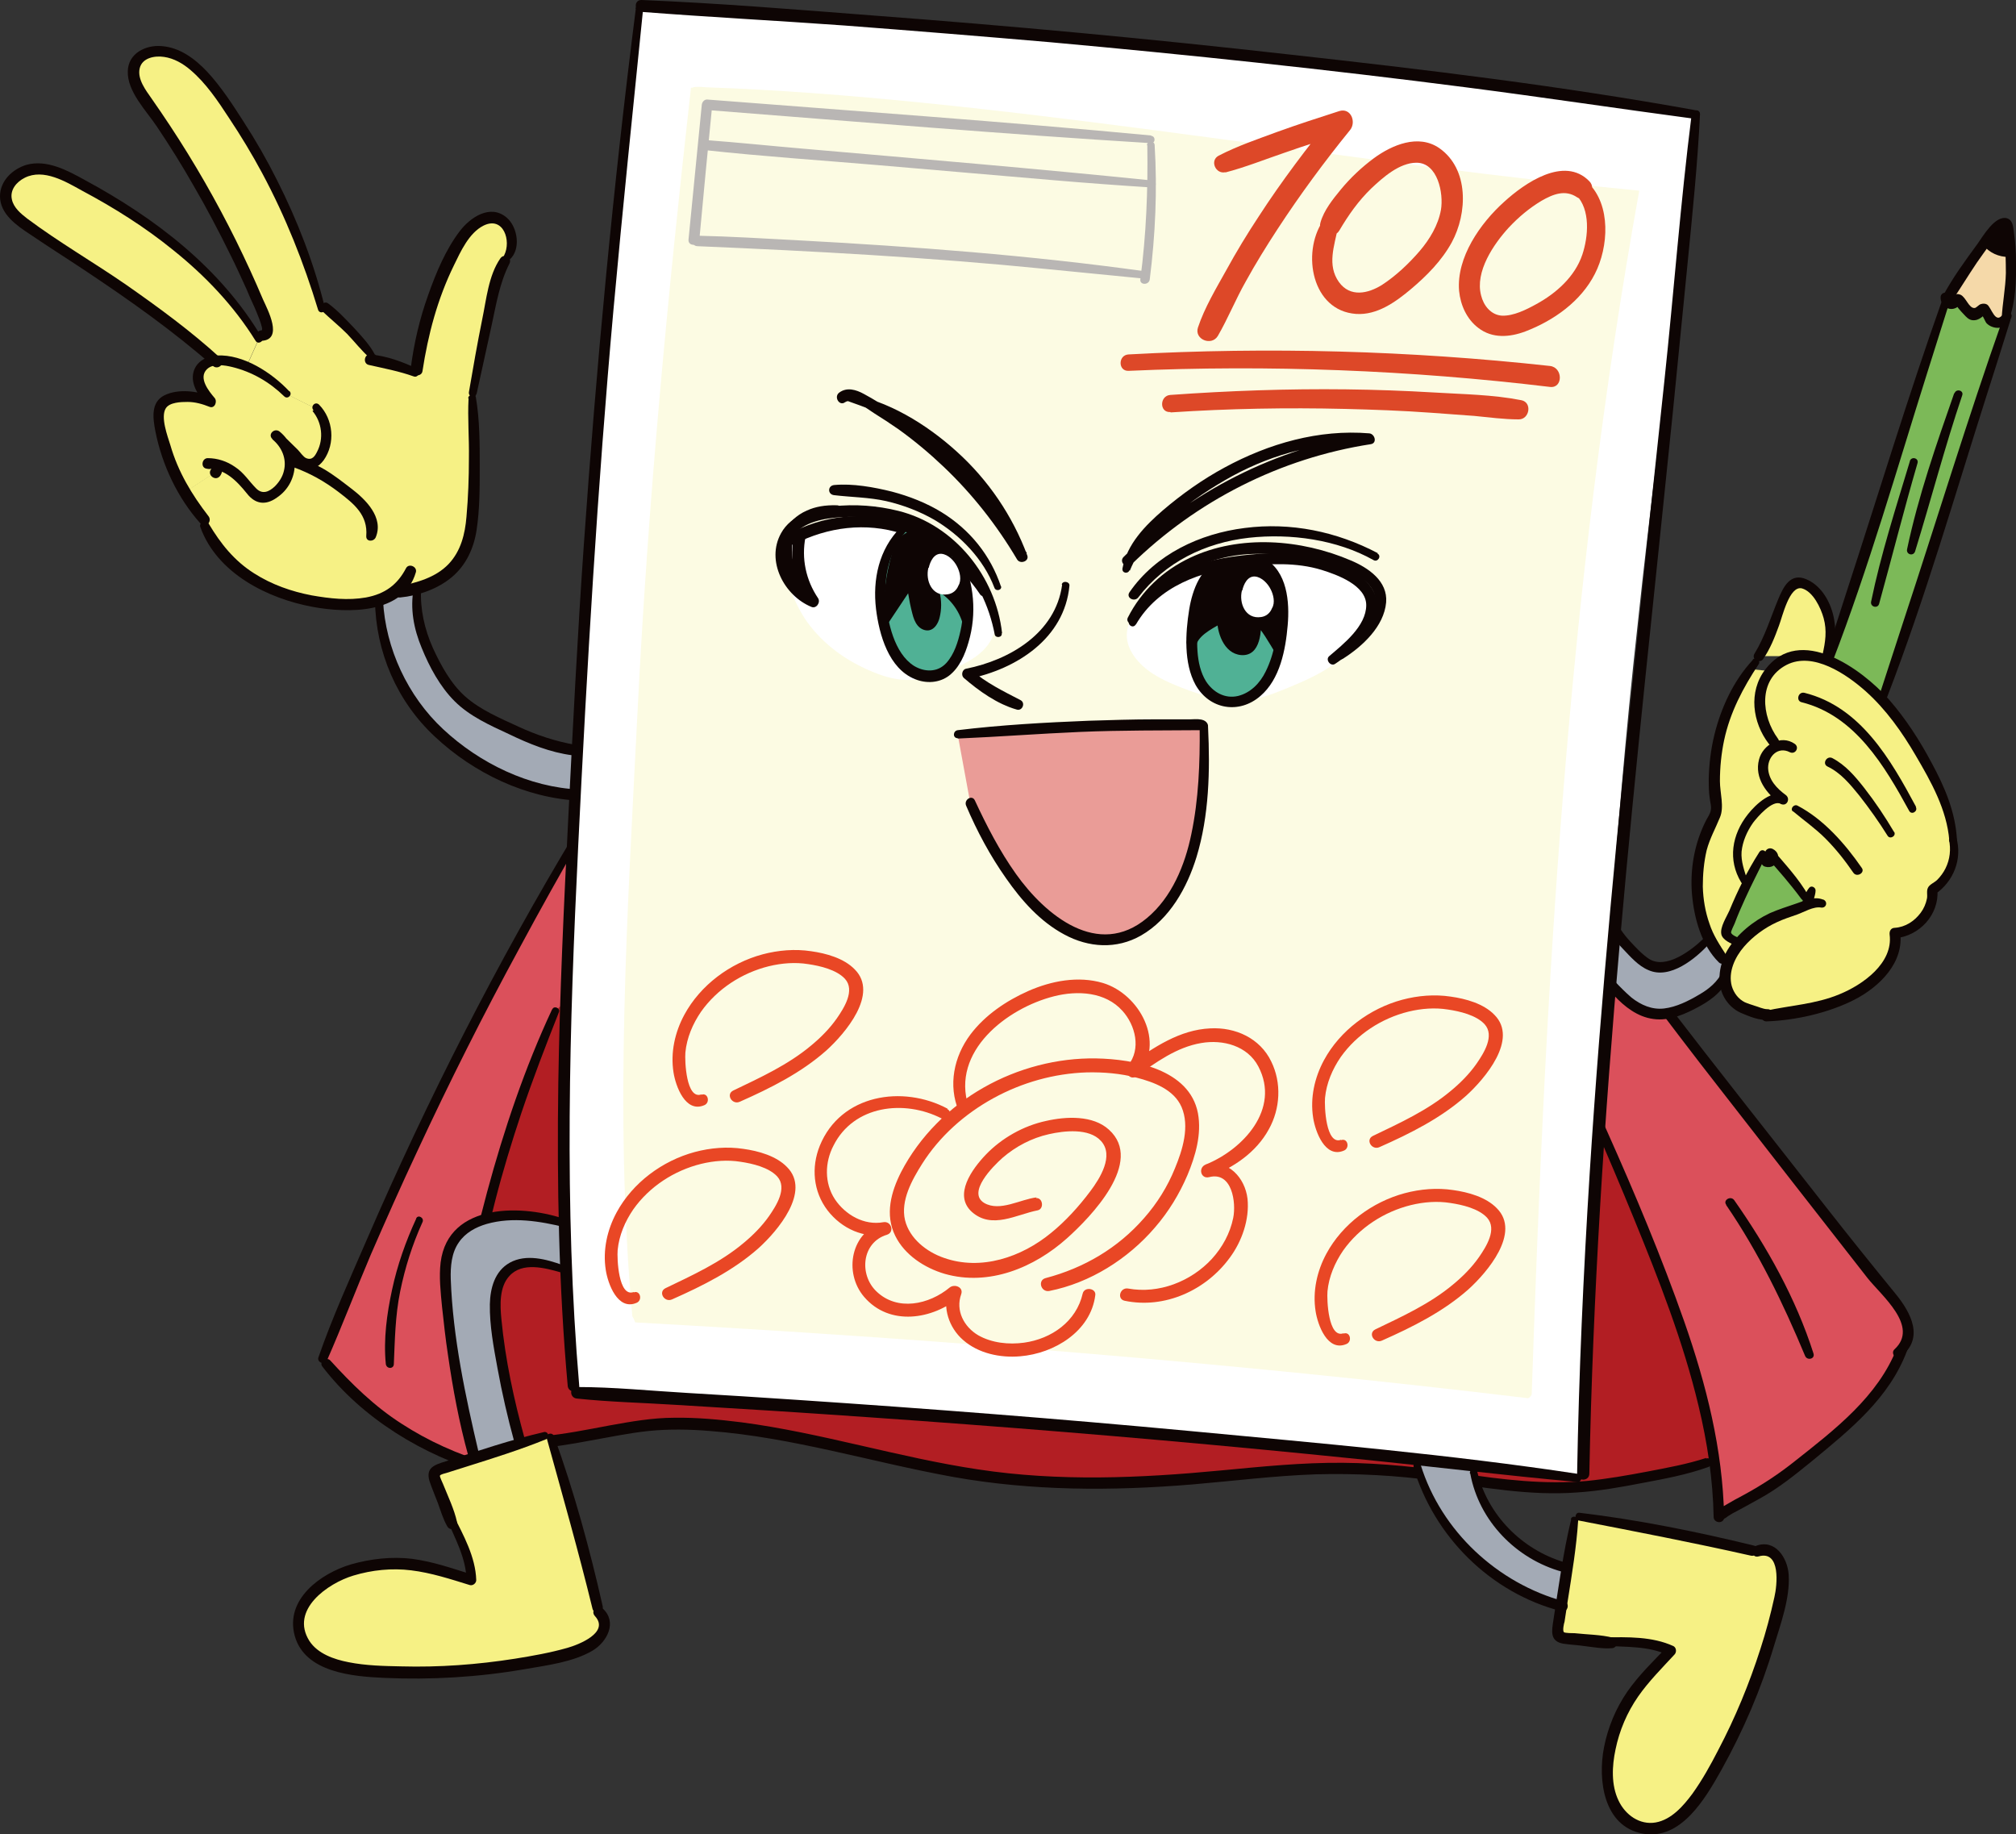 <svg xmlns="http://www.w3.org/2000/svg" id="_&#x30EC;&#x30A4;&#x30E4;&#x30FC;_1" data-name="&#x30EC;&#x30A4;&#x30E4;&#x30FC;_1" viewBox="0 0 577.4 525.3"><rect x="0" y="0" width="577.4" height="525.3" fill="#333333" stroke="none"/><defs><style> .st0 { fill: #dd4828; } .st1 { fill: #a3aab5; } .st2 { fill: #f6f185; } .st3 { fill: #fcfbe3; } .st4 { fill: #e94725; } .st5 { fill: #fff; } .st6 { fill: #ea9c97; } .st7 { fill: #b9b6b4; } .st8 { fill: #db505b; } .st9 { fill: #b21e23; } .st10 { fill: #f5d9a9; } .st11 { fill: #0e0504; } .st12 { fill: #7cb958; } .st13 { fill: #50b195; } </style></defs><g><g><path class="st8" d="M451.7,256.6c9.9,11.6,18.2,23.6,27.5,35.6,12.6,16.2,25.3,32.4,37.9,48.6,6.5,8.3,12.9,16.5,19.3,24.8,4.1,5.3,14.6,14.2,8.2,20.9h0c-5,13.6-15.4,21.4-26.4,30.6-4.1,3.5-8.5,6.7-13,9.7-1.4.9-13,6.8-13,7.7,0-5.3-.5-10.7-1.2-15.9-2.7-19.8-9.5-39.2-16.9-57.9-8.9-22.6-18.6-44.8-29.2-66.6l1.3-1c-21.9-25.1-57.4-35.6-91.2-41.9-18.6-3.5-37.5-6.2-56.4-5.7-15,.4-29.8,2.9-44.4,5.9-33.4,6.9-67.1,17-93.9,37.3l-1.2,1.1c-8.2,19-14.8,38.6-19.7,58.6-5.2,21-8.4,43.6-2.6,64.2.8,2.8,1.7,5.5,2.9,8.2-18-5.1-34.3-15.7-46-29.9l-1.1-1.6c20.4-51.9,45-102.2,73.5-150.4l.5.2c36-15.4,75.8-20.2,115-24.8,22.9-2.7,46.1-5.4,68.9-1.8,14.2,2.3,27.9,6.9,41.4,11.6,9.2,3.2,18.4,6.3,27.7,9.5,5.8,2,11.6,4,16.7,7.2,6.4,4,11.3,9.8,16.2,15.5l-.7.5Z"></path><path class="st9" d="M491.1,418.5l-2.1.2c-4.8,1.7-9.8,2.7-14.9,3.7-7.8,1.5-15.5,3-23.4,3.4-12,.7-24-1.2-35.9-3-20.3-3.1-37.5-3.2-58-1-28.7,3-54,4.6-82.4-.4-26.5-4.7-52.4-13.4-79.6-13.8-14.9-.2-28.6,4.9-43.4,5.6-4.8.2-9.8,0-14.8-.8-5.8-20.6-2.6-43.1,2.6-64.2,4.9-20,11.5-39.6,19.7-58.6l1.2-1.1c26.8-20.3,60.5-30.4,93.9-37.3,14.6-3,29.5-5.5,44.4-5.9,18.9-.6,37.8,2.2,56.4,5.7,33.8,6.4,69.3,16.8,91.2,41.9l-1.3,1c10.6,21.8,20.4,44.1,29.2,66.6,7.4,18.8,14.2,38.1,16.9,57.9Z"></path></g><g><path class="st11" d="M450.4,256.9c14.1,17.8,27.5,36.1,41.5,54,14.3,18.4,28.6,36.7,42.9,55,4,5.1,15,13.9,7.8,20.5-1.2,1.1.4,3.2,1.7,2.2,6.9-5.3,3.1-12.6-1.4-18.1-6.7-8.2-13.3-16.4-19.8-24.7-15.4-19.7-30.9-39.2-46.1-59-8.1-10.6-15.8-21.8-24.9-31.7-1.1-1.2-2.8.5-1.8,1.8h0Z"></path><path class="st11" d="M488.7,417.5c-5.5,1.8-11.1,2.8-16.8,3.9-5.8,1.1-11.5,2.1-17.4,2.7-12.2,1.1-24.3-.4-36.3-2.2-11.1-1.7-22.3-2.9-33.6-3-11.7-.1-23.3,1.1-35,2.2-23.1,2.2-46.4,3.2-69.4-.3-22.8-3.4-45-10.5-67.9-13.5-6.4-.8-12.8-1.4-19.2-1.3-6.2,0-12.4,1.1-18.5,2.2-6.4,1.2-12.8,2.5-19.3,3.1-6.6.6-13.3.3-19.9-.5-1.6-.2-2,2.5-.4,2.8,5.8,1,11.6,1.5,17.5,1.2,5.5-.3,10.9-1.2,16.2-2.2,5.7-1,11.3-2.2,17-2.8,5.9-.6,11.8-.5,17.7,0,23.5,1.8,46.2,8.9,69.3,13.1,22.8,4.1,45.8,4.1,68.8,2.2,11.8-1,23.6-2.5,35.4-2.9,11.6-.3,23.1.3,34.6,1.9,13.3,1.8,26.6,4.3,40.1,3.3,6.3-.4,12.5-1.5,18.7-2.7,6.4-1.2,12.9-2.4,19-4.6,1.5-.6.9-3-.7-2.4h0Z"></path><path class="st11" d="M165,238.1c-22.6,37.5-42.5,76.6-59.9,116.8-4.8,11.1-9.9,22.3-13.9,33.8-.5,1.4,1.8,2.4,2.4,1,4.4-10,8.3-20.3,12.6-30.4,4.3-9.9,8.7-19.8,13.3-29.6,9.2-19.8,19-39.3,29.4-58.4,5.8-10.8,11.8-21.5,17.9-32.1.7-1.2-1.2-2.3-1.9-1.1h0Z"></path><path class="st11" d="M158.1,289.1c-7.8,16.7-13.8,34.5-18.6,52.3-4.5,16.7-8.1,34-7.3,51.4.4,9.7,2.2,19.2,5.9,28.2.6-.6,1.2-1.2,1.9-1.9-8.8-2.6-17.3-6.4-25-11.4-7.8-5-14.2-11.3-20.4-18.1-1.1-1.2-3.3.4-2.3,1.7,11.4,14.9,28.9,25.5,46.9,30.7,1,.3,2.3-.8,1.9-1.9-6.6-16-6.9-33.6-4.5-50.5,2.5-17.3,7.2-34.3,12.7-50.8,3.3-9.8,7-19.4,10.8-29,.4-1.1-1.4-1.9-1.9-.8h0Z"></path><path class="st11" d="M444,294.5c8.5,17.9,16.4,36,23.9,54.3,7.2,17.6,14.2,35.4,18.6,53.9,2.5,10.4,4.1,21,4.3,31.7,0,1.7,2.6,2.1,3,.4-.2.7-.2.2.2,0,.3-.1.6-.4.9-.6.9-.6,1.8-1.1,2.8-1.6,2-1.1,4.1-2.2,6.2-3.4,5.5-3,10.4-7,15.2-10.9,10.9-9,22-17.9,27.1-31.5.7-1.8-2.2-2.6-2.9-.8-5.4,13.9-17.8,23.4-29.2,32.4-4.5,3.6-9.2,6.7-14.3,9.5-2.1,1.1-4.1,2.2-6.1,3.4-1,.6-2.6,1.4-2.9,2.6,1,.1,2,.3,3,.4-.4-19.2-5.1-37.8-11.4-55.8-6.5-18.5-14.1-36.6-22.1-54.5-4.6-10.3-9.5-20.5-14.5-30.7-.6-1.2-2.4-.1-1.8,1.1h0Z"></path><g><path class="st11" d="M494.4,345.1c9.3,13.6,16.3,28.1,22.6,43.2.6,1.4,2.9.9,2.4-.7-5-15.7-13.3-30.5-22.7-43.9-1-1.4-3.3,0-2.3,1.3h0Z"></path><path class="st11" d="M119.2,349c-3,6.5-5.4,13.3-6.9,20.3-1.5,6.9-2.5,14.3-1.8,21.3.2,1.5,2.3,1.5,2.3,0,.3-7,.4-13.8,1.8-20.7,1.4-6.9,3.5-13.5,6.4-19.9.6-1.2-1.2-2.3-1.8-1.1h0Z"></path></g></g></g><g><g><path class="st10" d="M569.3,68.1c-4.2,5.6-8.1,11.4-11.7,17.4h-.4c0,.4.2.7.4.9.2.2.4.3.6.4.7.2,1.5,0,1.9-.6.1-.2.3-.5.6-.5s.2.1.3.2c1,1.2,2,2.3,3,3.5.2.2.4.4.6.5.5.3,1.2,0,1.7-.3s.9-.8,1.4-1.1c.2,0,.4-.1.6,0,.1,0,.2.2.3.4.4.9.7,1.8,1.3,2.5.7.7,1.8,1.1,2.8.9.6-.1,1.2-.5,1.6-.9,0,0,0,0,.1-.1h0c1.8-8.6,2.1-17.5.8-26.2,0-.5-.2-1.1-.7-1.2-.3,0-.5,0-.8.2-1.8.9-3.1,2.6-4.3,4.2Z"></path><path class="st12" d="M507.8,245.6c-.3-.3-.6-.7-.9-1.1h-2c-1.5,2.7-2.9,5.4-4.3,8.2-2.3,4.6-4.4,9.3-6.1,14,0,.2-.1.4,0,.6,0,.1.1.3.2.4.8.9,1.9,1.6,3,2l.7.3c1.9-2.2,4.2-3.9,6.6-5.6,3.5-2.4,8.5-3.6,12.5-5.2v-.2c.1-.5.3-1.1.5-1.6l-1.2-.4c-.1-.2-.2-.4-.4-.6-2.6-3.9-5.6-7.3-8.7-10.8Z"></path><path class="st12" d="M557.3,86.4c-8.2,24.7-23.8,75-32.9,100.9-.2.7-.5,1.3-.7,2h0c.5.3,1,.5,1.5.7,5.3,2.5,9.9,6.1,13.9,10.4l.3-1.1c9.5-26.8,26.3-80.6,35.2-107.6l-.4-.4c-.4.5-1,.8-1.6.9-1,.2-2.1-.1-2.8-.9-.6-.7-.9-1.7-1.3-2.5,0-.1-.2-.3-.3-.4-.2,0-.4,0-.6,0-.6.2-1,.7-1.4,1.1s-1.1.6-1.7.3c-.2-.1-.4-.3-.6-.5-1-1.2-2-2.3-3-3.5,0,0-.2-.2-.3-.2-.3,0-.4.2-.6.5-.4.6-1.2.8-1.9.6-.2,0-.5-.2-.6-.4h-.4Z"></path><path class="st2" d="M490.7,234.6c-5.6,10-6.2,23.8-1,34.4,1,2,2.2,4,3.7,5.7l1.8.3c.4-1,.9-1.9,1.4-2.8.5-.8,1.1-1.6,1.8-2.3l-.7-.3c-1.1-.4-2.2-1.1-3-2-.1-.1-.2-.2-.2-.4,0-.2,0-.4,0-.6,1.8-4.7,3.8-9.4,6.1-14l-1.1-.5c-.2-.5-.4-.9-.6-1.4-.6-1.5-1.1-3-1.3-4.6-.5-4.3,1.4-8.4,3.9-11.9,1.2-1.7,6.8-7,9.3-5.2-2.2-1.5-4.1-3.4-5.2-5.9-1-2.4-1-5.4.6-7.5,1-1.4,2.8-2.2,4.4-2.2l-2.8-1.2c-3-3.8-4.6-8.7-3.8-13.5.4-2.4,1.4-4.6,3-6.5l-5.7-.6c-8,11-11.7,25.2-9.9,38.8.1.8.2,1.6,0,2.4-.2.7-.5,1.2-.8,1.8Z"></path><path class="st2" d="M552,219.1c-3.6-6.6-7.8-13.2-12.9-18.7-4-4.3-8.6-7.9-13.9-10.4-.5-.2-1-.4-1.5-.7-3.2-1.3-6.6-2-9.9-1.3-.3,0-.6.1-.9.2-2.3.7-4.3,2.1-5.9,4-1.5,1.8-2.6,4.1-3,6.5-.8,4.7.8,9.7,3.8,13.5l2.8,1.2c-1.7,0-3.4.8-4.4,2.2-1.6,2.1-1.7,5.1-.6,7.5,1,2.4,3,4.4,5.2,5.9-2.5-1.8-8.1,3.5-9.3,5.2-2.5,3.4-4.4,7.5-3.9,11.9.2,1.6.7,3.2,1.3,4.6.2.5.4,1,.6,1.4l1.1.5c1.4-2.8,2.8-5.5,4.3-8.1h2c.5,0,.9.5.9,1,3,3.5,6.1,6.9,8.7,10.8.1.2.2.4.4.6l1.2.4c-.2.5-.4,1.1-.6,1.6v.2c-3.9,1.6-8.9,2.8-12.4,5.2-2.4,1.6-4.7,3.4-6.6,5.6-.6.7-1.2,1.5-1.8,2.3-.6.8-1,1.8-1.4,2.8-.5,1.2-.8,2.6-1,3.9-.2,2.3.1,4.7,1.5,6.6,1.2,1.7,2.6,2.8,4.6,3.4,1.5.5,3.1,1,4.6,1.5.4.1.8.2,1.1.1v.3c11.5-1.5,23.9-3.4,32-11.7,3.1-3.2,5.4-7.6,4.6-12,6.1-.3,11.3-6.2,10.8-12.3,4.7-2.8,7.2-8.8,6-14.2h0c-.4-7.7-3.8-14.9-7.5-21.6Z"></path><path class="st2" d="M523.4,186.9c2.2-6.1.5-13.5-4.2-18.1-1.6-1.5-4.1-2.8-5.8-1.5-.7.5-1.1,1.2-1.4,1.9-3,6.1-4.4,13-8.2,18.7h10.1c3.3-.6,6.7,0,9.9,1.3h0c.2-.7.5-1.4.7-2.1l-1-.4Z"></path><path class="st1" d="M459.4,278.8h0c0,.5.3,1,.6,1.4,3.8,5,8.8,10.1,15,10.2,3.1,0,6.1-1.2,9-2.6,4.2-2,8.5-4.6,10.1-8.9.1-1.3.5-2.7,1-3.9l-1.8-.3c-1.4-1.8-2.7-3.7-3.7-5.7l-1,.5c-2.6,2.9-5.9,5.2-9.5,6.6-1.6.7-3.3,1.2-5,.9-2.2-.4-3.9-2-5.5-3.5-3.2-3.1-6.6-6.5-7.9-10.8l-.6-.7c-3.7-1-7.1,3.4-6.7,7.2.4,3.8,3.2,6.8,5.8,9.5Z"></path></g><g><g><path class="st11" d="M500.4,251.9c-.8-2.6-1.8-5.2-1.6-8,.3-3,1.6-5.9,3.3-8.3,1.2-1.6,5.6-6.7,7.9-5.4,1.7.9,2.9-1.4,1.5-2.5-2.6-1.9-5-4.4-5.1-7.8,0-3.4,2.9-6.2,6.2-4.5,1.6.8,2.9-1.4,1.4-2.4-3.9-2.7-9.1.2-10.2,4.5-1.4,5.3,2.2,9.9,6.3,12.8.5-.8,1-1.7,1.5-2.5-3.9-2.1-8.8,2.6-11,5.4-4.6,5.8-5.8,13.1-1.9,19.5.6,1,2.2.3,1.8-.8h0Z"></path><path class="st11" d="M522.1,257.6c-2.6-1-5.1.3-7.5,1.1-2.6.9-5.2,1.7-7.7,2.8-4.7,2.2-9.4,6-12.1,10.5-2.3,3.9-3.3,9.2-1.1,13.4,1.1,2.1,2.9,3.8,5,4.7,2.2.9,5.5,2.4,7.9,1.8,1.6-.4,1.3-3-.4-2.9-1.2,0-2.6-.7-3.7-1-.9-.3-1.9-.6-2.8-1-1.8-.9-3.1-2.6-3.7-4.6-1.1-4,.9-8.3,3.5-11.3,2.5-2.9,5.9-5.4,9.4-7,1.9-.9,3.8-1.5,5.8-2.2,2-.7,4.7-2.4,6.9-2,1.5.2,2-1.7.6-2.3h0Z"></path><path class="st11" d="M560.5,240.7c-.4-8.1-3.5-15.3-7.3-22.3-3.4-6.4-7.4-12.6-12.2-18.1-7.8-8.8-25.5-21.6-35.4-8.6-4.9,6.4-3.7,15.2,1,21.3,1.2,1.5,3.8,0,2.6-1.5-4.7-6.4-5.8-16.8,2.5-21.1,7.6-3.9,17.2,2.7,22.7,7.6,5.8,5.2,10.4,11.7,14.3,18.4,4.4,7.5,8.9,15.5,9.6,24.3.1,1.3,2.2,1.4,2.1,0h0Z"></path><path class="st11" d="M513.5,232.3c3.1,2.6,6.4,4.9,9.3,7.8,3,3,5.6,6.3,8,9.8,1,1.5,3.5,0,2.4-1.4-4.7-6.8-10.9-13.9-18.4-17.8-1-.5-2.2.9-1.3,1.7h0Z"></path><path class="st11" d="M542.5,238.3c-2.6-4.4-5.4-8.6-8.6-12.7-2.6-3.3-5.3-6.5-9.1-8.5-1.6-.8-3,1.6-1.4,2.4,3.8,1.8,6.5,5.1,9.1,8.3,2.9,3.7,5.6,7.5,8.1,11.5.7,1.2,2.6.1,1.9-1.1h0Z"></path><path class="st11" d="M548.8,231.1c-7.3-13.6-15.9-28.7-32-32.7-1.8-.4-2.5,2.3-.8,2.7,15.3,3.8,23.8,18.3,30.8,31.1.7,1.3,2.6.1,1.9-1.1h0Z"></path><path class="st11" d="M524,188.2c3.7-6.9,1-19-6.6-22.3-4.6-2-6.6,2.1-8.1,5.7-2.2,5.3-3.8,10.7-6.8,15.6-1,1.6,1.5,3,2.5,1.5,2-2.9,3.3-6.2,4.5-9.5,1-2.6,3-11.6,6.6-10.7,3.2.9,5.4,5.6,6.2,8.5,1,3.6.5,6.9-.3,10.4-.3,1.2,1.4,1.9,2,.8h0Z"></path><path class="st11" d="M502,189c-5.5,5.9-9.1,13.7-11,21.5-1,4.1-1.5,8.3-1.6,12.5,0,1.9,0,3.8.3,5.7.1,1,.5,2.2.3,3.2-.1,1.1-.9,2.1-1.4,3.1-3.3,6.5-4.6,13.9-4,21.1.6,6.8,2.7,14.6,7.7,19.5,1.1,1.1,3.2-.3,2.3-1.8-2-3.1-3.9-5.9-5-9.3-1.2-3.4-1.8-7-1.9-10.6,0-3.5.3-7,1.1-10.4.9-3.4,2.5-6.2,3.8-9.4,1.3-3,0-7.1,0-10.4,0-3.9.4-7.9,1.2-11.7,1.7-8,5.4-15,9.9-21.8.7-1-.9-2.2-1.7-1.3h0Z"></path><path class="st11" d="M558.2,240.4c.6,2.8.3,5.7-1,8.3-.6,1.2-1.4,2.3-2.4,3.3-.7.7-2.2,1.3-2.6,2.2-.5.9-.1,2.1-.3,3.1-.3,1.5-.9,2.9-1.8,4.1-1.8,2.4-4.4,4.1-7.4,4.3-1.1,0-1.6.9-1.5,1.9,1.1,8.2-7.7,14.4-14.3,17.1-6.9,2.9-14.2,3.2-21.4,4.8-1.7.4-1.3,3,.4,3,8.4-.3,17.7-2.4,25.2-6.2,7.2-3.7,14.4-10.7,13.1-19.5-.5.6-1,1.3-1.5,1.9,7-.6,12.7-6.7,12.2-13.8-.2.4-.5.8-.7,1.2,5.3-3.6,7.9-10.1,6.1-16.3-.4-1.3-2.3-.8-2,.6h0Z"></path><g><path class="st11" d="M573.6,91.4c-10.1,28.6-18.9,57.6-28.4,86.4-2.3,7-4.6,14.1-6.9,21.2-.5,1.4,1.7,1.9,2.2.6,10.9-28.3,19.3-57.5,28.5-86.4,2.3-7.1,4.5-14.2,6.7-21.2.4-1.3-1.6-1.9-2.1-.6h0Z"></path><path class="st11" d="M518.2,254.2c-.6.7-.9,1.4-1.3,2.2-.2.4-.4.8-.5,1.2-.2.5-.1.9-.1,1.4,0,.9,1.3,1.6,1.9.8.3-.3.6-.6.8-.9.2-.4.3-.9.5-1.4.2-.8.5-1.7.5-2.5,0-.9-1.2-1.5-1.8-.8h0Z"></path><path class="st11" d="M556.2,86.1c-9.7,27.3-18.1,55.1-27.1,82.7-2.2,6.7-4.3,13.5-6.5,20.2-.5,1.4,1.7,1.9,2.2.6,10.4-27,18.4-55,27.1-82.6,2.1-6.8,4.3-13.5,6.4-20.3.4-1.3-1.6-1.9-2.1-.6h0Z"></path><path class="st11" d="M503.9,244c-3.4,5.3-6.2,11-8.6,16.8-.8,1.8-2.7,4.7-2.3,6.7.3,1.7,2.9,2.8,4.3,3.3,1.2.4,2-1.5.9-2.1-.6-.3-2.2-.9-2.4-1.6-.1-.4.8-2.1,1-2.6.9-2.4,1.9-4.7,3-7.1,1.9-4.2,4-8.2,6-12.3.6-1.2-1.1-2.3-1.9-1.1h0Z"></path><path class="st11" d="M575.4,91.5c1.9-5.1,2.1-11.2,2-16.6,0-2.8-.2-5.6-.6-8.4-.2-1.5-.3-3.5-2-4-3.4-.9-6.9,5.2-8.4,7.3-3.5,4.8-7.2,9.8-10,15.1-.9,1.7,1.4,3,2.5,1.5,2.5-3.7,4.8-7.5,7.3-11.2,1.3-1.8,2.5-3.6,3.9-5.4.6-.8,2.7-4.2,3.7-4.2.6,0,.7,11.2.7,12.6-.1,4.4-1,8.7-1.2,13.1,0,1.3,1.7,1.4,2.1.3h0Z"></path><path class="st11" d="M575.4,71.3c-2-.2-3.9-1.4-5-2.9l-2.1,2.1c1.8.9,5.2,2.3,6.8.4,1.6-1.8,1-4.9,0-6.8-.7-1.5-2.9-.6-2.9.8,0,1.4,0,2.9,0,4.3,1-.3,2-.5,2.9-.8-.6-1.4-1.2-3.4-3.1-3.1-.7.1-1.3.6-1.7,1.2-.2.4-.4,1.6-.7,1.8-1.2.8-.7,2.6.7,2.7.8,0,1.5-.3,1.9-1,0-.1.7-1.8.6-1.8-.4,0-.8-.1-1.2-.2.2,0,.7,1.6.8,1.8.6,1.4,3.1.7,2.9-.8-.1-1.4-.2-2.9,0-4.3-1,.3-2,.5-2.9.8.2.5.4,1,.4,1.5,0,.3,0,.7,0,1-.2.4-.2.6,0,.4.3,0,.2,0-.2,0-.3,0-.6,0-.9-.2-.7-.1-1.3-.4-1.9-.6-1.6-.8-3,1.1-1.9,2.5,1.9,2.3,4.5,3.5,7.5,3.5,1.6,0,1.5-2.3,0-2.5h0Z"></path><path class="st11" d="M573.8,89.8c-2.3,3.5-3.4-1.8-4.7-2.6-.5-.3-1.2-.3-1.8-.1-.6.2-1.2,1-1.7,1.1-1.7.2-2.5-3.1-4.1-3.8-.6-.2-1-.3-1.5,0-.3.1-1.1,1.1-1.3.4-.5-1.5-2.9-1.3-2.9.4,0,2.6,2.8,4.3,5,2.6,1.6-1.2-.1-.6-.2,0,0,.3,2.1,2.5,2.4,2.8.7.7,1.4,1.2,2.5,1.1.6,0,1.2-.3,1.7-.6.4-.3.9-.5.5-.7.3.1.9,1.8,1.3,2.2.4.4,1,.8,1.6,1,2.4.9,4.8-.4,5.5-2.8.4-1.3-1.4-1.9-2.1-.9h0Z"></path><path class="st11" d="M559.7,112.6c-5.1,14.6-10.3,29.5-13.5,44.7-.3,1.5,1.8,2.1,2.3.6,4.6-14.9,8.5-29.9,13.5-44.7.5-1.4-1.7-2-2.2-.6h0Z"></path><path class="st11" d="M547,132.1c-4,13.3-8.3,26.6-11.1,40.2-.3,1.5,1.9,2.1,2.3.6,3.7-13.4,7.1-26.9,11-40.3.4-1.4-1.7-2-2.2-.6h0Z"></path></g><path class="st11" d="M517.9,256.4c-2.7-4.7-6.5-8.8-10-12.9-.6.8-1.2,1.5-1.8,2.3l.3-.6c.3.8.6,1.6,1,2.3.1-.3.3-.6.4-.8.9-1.8-1.8-3.4-2.7-1.6-.2.3-.3.6-.5.8-.5.9,0,2.1,1,2.3,3.3.9,5.3-3.5,2.1-5.1-1.5-.7-2.9,1-1.8,2.3,3.5,3.9,6.9,7.8,10,12,.9,1.2,2.8.2,2-1.2h0Z"></path></g><g><path class="st11" d="M488,268.7c-3.5,3.4-10.8,9-15.7,5.9-2-1.3-3.8-3.3-5.4-5-2-2.2-3.7-4.5-4.6-7.3-.6-1.8-3.4-1.1-2.9.8.9,3.3,3,6.1,5.4,8.6,2.1,2.2,4.4,4.9,7.3,6.1,6.2,2.8,13.6-3.3,17.5-7.6.9-1-.5-2.5-1.5-1.5h0Z"></path><path class="st11" d="M493.4,278.1c-1.4,3-3.9,5.1-6.7,6.7-3,1.8-6.6,3.6-10.1,4-3.5.4-6.6-1-9.3-3.1-.8-.6-6.8-6.3-6.3-6.9,1-1.2-.2-3-1.7-2.2-3.7,2,1.5,6.9,3,8.5,3,3.2,6.7,6.1,11.2,6.7,4.7.7,9.4-1.5,13.4-3.7,3.8-2.1,7.1-4.8,8.6-9.1.4-1.2-1.5-2-2-.8h0Z"></path></g></g></g><g><g><path class="st2" d="M91,131.5c3.3-4.2,3-10.8-.7-14.6l-8.3-4.1c-3.2-3.4-7.2-6-11.6-7.7-1.5-.6-2.9-1-4.5-1.4-1.4-.3-2.9-.5-4.3-.3-1.8.2-3.4.9-4.3,2.4-1.8,3,.6,6.8,3,9.5-3.4-1.5-7.4-1.9-11.1-1.1-1,.2-2,.6-2.7,1.3-1.4,1.4-1.3,3.7-1,5.6,1.1,7,3.7,13.9,7.3,20l8.7-5.7c.6-.4.5-1.5,0-2-.6-.5-1.4-.6-2.1-.7,4.8,0,9.1,3.3,11.9,7.2.8,1.1,1.6,2.3,3,2.7,1,.2,2,0,2.8-.5,3.1-1.5,5.4-4.7,5.7-8.2.3-2.7-.6-5.5-2.4-7.6-.5-.5-1.1-1-1.6-1.6.6.5,1.1,1,1.6,1.6,1.9,1.8,3.7,3.6,5.6,5.4.6.6,1.4,1.3,2.3,1.4,1.1,0,2-.7,2.7-1.5Z"></path><path class="st2" d="M74,97.1l-.2-.4c-12-19.7-31.3-33.8-51.7-44.5-3.7-2-7.8-3.9-12-3.6-4.2.2-8.6,3.5-8.4,7.7,0,4,3.7,6.8,7,9,18.1,12.1,36.7,23.6,53,38.1,1.4-.1,3,0,4.3.3,1.5.3,3,.8,4.5,1.4l3.6-8Z"></path><path class="st2" d="M90.3,116.9c3.7,3.8,4.1,10.5.7,14.6-.7.8-1.6,1.6-2.7,1.5-.9,0-1.6-.7-2.3-1.4-1.9-1.8-3.7-3.6-5.6-5.4,1.7,2.1,2.6,4.9,2.4,7.6-.4,3.4-2.6,6.6-5.7,8.2-.9.4-1.9.7-2.8.5-1.3-.3-2.2-1.6-3-2.7-2.9-3.9-7.1-7.3-11.9-7.2.8,0,1.6.2,2.1.7.6.5.7,1.5,0,2l-8.7,5.7c1.7,2.8,3.6,5.4,5.7,7.9l.2,1.7c5,10.8,15.4,17.7,26.7,20.6,6.5,1.6,15.9,3,23.1.7,2.4-.8,4.5-2,6.2-3.7l.2,1.3c1.6-.2,3.1-.5,4.6-1,1.4-.4,2.9-.9,4.2-1.5,4.1-1.7,7.5-5,9.4-9,1.8-3.8,2.2-8.2,2.4-12.4.6-10.4.5-20.9-.2-31.4v-1.6c1.8-9,3.6-18,5.6-26.9.9-3.9,1.8-7.8,3.7-10.9l.5-1.1c2.3-2.5,1.5-7.9-.9-10-2.3-2-5.6-1.6-8.1.3-2.5,1.9-4.5,4.9-6.2,8.1-5.5,10-9.2,21.7-10.7,33.8l-.3.8c-4-1.7-8.2-2.9-12.5-3.5l.2-1c-3.9-5.1-8.4-9.8-13.3-13.9l-1.1.3c-6-22.1-16.1-43-29.5-61.5-4.1-5.6-9.3-11.5-16.2-12.2-2.8-.3-6.1.6-7.5,3.1-1.9,3.4.5,7.6,2.8,10.8,13.9,19.6,25.5,40.9,34.5,63.3.3.8.7,1.7.5,2.6-.2.9-1,1.7-1.9,1.5l-1,.6.2.4-3.6,8c4.4,1.7,8.3,4.4,11.6,7.7l8.3,4.1Z"></path><path class="st1" d="M108.5,171.9c.4,16,8.4,31.5,21.1,41.2,10.7,8.2,22.6,14.1,36.4,14.5l1.7.2c2.1-1.2,3.6-3.5,3.7-6,0-3-1.9-5.9-4.8-6.9l-2-.2c-8.1-1.1-15.5-4.7-22.8-8.4-3.4-1.7-6.9-3.5-9.7-6.2-2.4-2.2-4.2-4.9-5.9-7.7-4.3-7.2-7.5-15.6-6.5-24v-.3c-1.6.5-3.1.8-4.7,1l-.2-1.3c-1.7,1.7-3.8,2.9-6.2,3.7h0Z"></path></g><g><g><path class="st11" d="M136.5,112.8c1.4-6.5,2.9-13.1,4.3-19.6,1.3-6,2.3-12.2,5.1-17.7.9-1.7-1.5-3.1-2.6-1.5-3.4,4.9-4,11.8-5.2,17.5-1.4,6.9-2.6,13.8-3.8,20.8-.2,1.4,1.8,2,2.1.6h0Z"></path><path class="st11" d="M145.9,74.4c3.4-2.9,2.4-9.4-.8-12.1-4.7-4-10.5,0-13.5,4-4,5.3-6.7,11.8-8.9,18-2.5,6.9-4.2,14.2-5.1,21.5-.2,1.9,3.1,2.4,3.4.5,1.6-10.5,4.3-20.7,9-30.3,1.9-3.9,4.3-9.3,8.5-11.4,5.7-2.8,8,4.4,5.9,8.5-.6,1.1.8,2.1,1.7,1.3h0Z"></path><path class="st11" d="M119.5,105.6c-4.2-2-8.8-3.7-13.5-4.1-1.7-.1-2.1,2.6-.4,3,4.4,1,8.7,1.8,12.9,3.3,1.3.5,2.2-1.6.9-2.2h0Z"></path><path class="st11" d="M107.4,101.6c-1.5-2.9-4-5.5-6.1-7.8-2.3-2.4-4.6-4.9-7.3-6.9-1.3-1-2.9,1.1-1.7,2.2,2.3,2.2,4.8,4.2,7.1,6.5,2.2,2.3,4.2,4.9,6.6,7,.8.7,2-.2,1.5-1.1h0Z"></path><path class="st11" d="M93.1,88.3c-3.1-12.7-7.8-24.9-13.7-36.6-2.9-5.8-6.1-11.4-9.6-16.8-3.2-5-6.5-10.1-10.5-14.4-3.5-3.7-7.8-6.9-13-7.3-4.6-.4-9.6,2.1-9.7,7.2-.2,5.8,5.3,11.3,8.3,15.8,3.7,5.5,7.2,11.1,10.5,16.9,3.8,6.5,7.3,13.2,10.6,19.9,1.6,3.2,3.1,6.5,4.6,9.8.7,1.7,1.4,3.3,2.2,5,.2.4,3,6.8,2.1,6.8-1.9,0-1.9,3.1,0,3,6.4-.3,1.7-9,.4-11.9-2.4-5.7-5-11.3-7.7-16.8-5.6-11.3-11.9-22.3-18.9-32.9-1.7-2.6-3.5-5.2-5.3-7.8-1.6-2.3-4.1-5.5-3.4-8.6.7-3.1,4.4-3.7,7-3.3,2.8.4,5.4,1.9,7.5,3.7,4.5,3.8,7.9,8.9,11.1,13.8,3.4,5.1,6.6,10.4,9.5,15.8,6.7,12.5,11.9,25.6,16,39.1.4,1.3,2.4.8,2.1-.6h0Z"></path><path class="st11" d="M74.9,96.5c-11.9-19.9-30.5-34.1-50.7-45-4.9-2.7-10.8-5.9-16.6-4.3C3.6,48.4,0,51.8,0,56.2c0,5.1,4.8,8.4,8.6,10.9,5.3,3.6,10.7,7,16.1,10.6,12.6,8.4,24.9,17.1,36.3,27.1,1.5,1.3,3.7-.8,2.2-2.2-8.4-7.7-17.7-14.5-27-21-9.4-6.5-19.3-12.2-28.4-19-1.8-1.4-3.9-3.1-4.4-5.5-.6-2.7,1.3-5,3.7-6.2,5.4-2.7,11.7,1.1,16.4,3.7,9.2,4.9,18.1,10.5,26.2,17.1,9.1,7.3,17.3,15.9,23.5,25.9.7,1.2,2.6.1,1.9-1.1h0Z"></path><path class="st11" d="M82.8,112c-5-5.3-13.1-10.6-20.7-10.2-3,.2-5.9,1.7-6.7,4.8-.9,3.6,1.7,7,3.9,9.6.5-.8,1-1.7,1.5-2.5-4-1.7-9.6-2.5-13.7-.5-4,2-3.3,6.6-2.6,10.3,1.9,9.6,6.4,19.2,13,26.5,1.4,1.5,3.4-.7,2.2-2.2-4.8-6.2-8.7-12.7-10.9-20.3-.8-2.6-2.9-8.1-1.3-10.6,1.1-1.7,4.3-1.8,6.2-1.8,2.2,0,4.3.6,6.3,1.4,1.5.6,2.3-1.5,1.5-2.5-1.7-2-4.8-5.8-2.2-8.3,1.8-1.7,5.1-1.1,7.2-.6,5.7,1.4,10.7,4.3,14.9,8.4,1,1,2.5-.5,1.5-1.5h0Z"></path><path class="st11" d="M89.5,117.7c2.7,3.2,3.3,7.9,1.3,11.7-.6,1.2-1.4,2.5-3.1,1.8-.8-.3-1.8-1.8-2.4-2.4-1.7-1.7-3.5-3.4-5.2-5.1l-2.1,2.1c2.7,2.2,4.2,5.6,3.3,9.1-.4,1.7-1.4,3.2-2.6,4.4-1.6,1.5-3.5,2.4-5.3.6-2.1-2.1-3.5-4.5-6.1-6.2-2.3-1.6-5-2.5-7.8-2.5-1.7,0-2.1,2.7-.4,3,.5.1,1,.2,1.5,0-1.6,1.7,1.2,3.9,2.5,2,1.7-2.6-.8-4.6-3.2-5-.1,1-.3,2-.4,3,4.9,0,8.3,3.5,11.2,7.1,2.4,3.1,5.4,3.5,8.6,1.2,6.6-4.4,6.8-14,.8-18.9-1.5-1.2-3.5.8-2.1,2.1,1.5,1.5,3,3,4.6,4.4,1.2,1.2,2.5,2.7,4,3.6,2.4,1.5,4.6.1,6.1-1.9,3.4-4.8,2.8-11.7-1.3-15.9-1.1-1.1-2.6.5-1.6,1.6h0Z"></path><path class="st11" d="M83.8,133.7c5,1.8,9.1,4.1,13.3,7.3,4.3,3.3,8.3,6.5,7.8,12.5-.1,1.7,2.1,1.7,2.7.4,2.4-5.7-2.9-10.9-7-14-4.7-3.6-10.3-8.2-16.5-8.4-1.4,0-1.5,1.9-.3,2.3h0Z"></path><path class="st11" d="M57.4,151c4.8,13.2,19.2,20.4,32.2,22.8,9.8,1.8,26,2.2,29.5-9.9.5-1.6-2-2.7-2.8-1.2-2.5,4.8-6.1,7.4-11.5,8.4-5.1.9-10.4.3-15.5-.6-5.8-1.1-11.5-3.1-16.5-6.3-5.7-3.6-9.6-8.5-13-14.2-.7-1.2-3-.4-2.4,1h0Z"></path><path class="st11" d="M134.2,114.1c-.3,5.7.2,11.4.1,17.1,0,5.6-.2,11.2-.7,16.8-.4,4.9-1.6,9.8-5.1,13.5-3.7,3.9-9.2,5.4-14.3,6.4-1.8.3-1.4,3.4.4,3.2,5.3-.5,10.9-2.5,14.9-5.9,4-3.4,6.2-8.2,7-13.4.9-5.9.9-12.1.9-18.1,0-6.6,0-13.4-1.1-19.9-.2-1.3-2.2-.9-2.2.3h0Z"></path></g><g><path class="st11" d="M118.5,168.4c-1.1,5.9,0,11.7,2.3,17.2,2.2,5.4,5.2,11,9.4,15.2,4.3,4.3,10.1,6.9,15.5,9.4,5.8,2.8,11.9,5.3,18.3,6.1,2,.3,2.9-2.7.8-3-5.7-1-11.1-2.8-16.3-5.2-5.2-2.4-10.9-4.8-15.2-8.6-4.1-3.6-7-8.9-9.3-13.9-2.4-5.4-3.7-11.1-3.4-17,0-1.2-1.9-1.5-2.1-.3h0Z"></path><path class="st11" d="M107.4,171.9c.2,14.8,6.3,29,17.2,39.1,11.1,10.4,26.1,17.6,41.4,18.3,2.1,0,2.1-3.2,0-3.2-14.4-.6-28.6-7.5-39.1-17.3-10.1-9.4-16.5-23.1-17.2-36.9,0-1.4-2.3-1.5-2.2,0h0Z"></path></g></g></g><g><g><path class="st2" d="M157.6,411.6l-1.5-.5c-2.4.8-4.7,1.5-7.1,2.3-4.4,1.4-8.7,2.8-13.1,4.2-3.4,1.1-6.8,2.2-10.2,3.3-.4.1-.8.2-1,.5-.5.6-.3,1.5,0,2.3,1.4,3.6,2.7,7.1,4.1,10.7h.2c2.5,5.2,6.2,12.3,6.2,18-8-2.4-15.6-5.2-24.3-4.5-8,.6-16.1,3.1-21,8.1-4.9,5-5.6,12.6-.3,17.3,4.5,4,12,5.1,18.9,5.5,17.6,1,35.5-.5,52.4-4.6,3.7-.9,7.5-2,10.1-4.2s3.4-6,.8-8.2l-.6-1.4c-3.8-16.3-8.4-32.6-13.5-48.7Z"></path><path class="st2" d="M447.3,459.9c-.4,2.4-.7,4.7-1.1,7,0,.4-.1.8,0,1.1.3.8,1.2.9,2,1,3.8.4,7.6.8,11.4,1.2v-.2c5.9.2,13.9,0,19,2.6-5.8,6.1-11.6,11.6-14.9,19.7-3.1,7.4-4.4,15.8-2.2,22.4,2.2,6.6,8.8,10.7,15.3,8,5.6-2.2,9.9-8.4,13.3-14.4,8.8-15.3,15.4-32,19.4-48.9.9-3.7,1.6-7.6.8-10.9-.8-3.3-3.8-5.8-7-4.5h-1.5c-14.3-3.5-28.8-6.4-43.3-8.8h-7.4c-.7,4.6-1.4,9.1-2.1,13.6-.6,3.7-1.1,7.3-1.7,11Z"></path><path class="st1" d="M162.1,361.9c2.7-.1,5.1-2.4,5.4-5,.4-2.7-1.4-5.5-4-6.3h-1.3c-4.7-1.6-9.6-2.4-14.5-2.5-6.8-.2-14.4,1.5-18,7.2-2.7,4.2-2.5,9.6-2.1,14.6,1.3,15.7,3.9,31.3,7.8,46.6l.3,1.1c4.4-1.4,8.7-2.8,13.1-4.2l-.3-.8c-3.1-11.1-5.4-22.4-6.7-33.8-.6-5.6-.6-12.2,4-15.5,3.5-2.5,8.3-1.8,12.4-.7.8.2,1.6.5,2.4.7l1.2-1.4Z"></path><path class="st1" d="M409.2,413.4c-2.4.6-4.6,3.1-4,5.5l.6.9c5.7,19.3,22,35,41.5,40.1.6-3.7,1.1-7.3,1.7-11l-1.2-.2c-12.6-3.5-23.2-14.2-25.7-27.1l2.3-1.4c-1.4-3.1-4.7-4.8-7.9-6-2.4-.9-5-1.5-7.4-.9Z"></path></g><g><path class="st11" d="M162.6,349.4c-12.5-4.6-34.2-5.2-36.4,12.1-.5,4.2,0,8.5.4,12.7.5,4.6,1,9.2,1.7,13.8,1.4,9.7,3.2,19.4,5.8,28.8.5,1.9,3.4,1.1,3-.8-3.8-16.2-7.4-33-8-49.7-.1-3.6.2-7.5,2.3-10.5,1.9-2.8,4.9-4.4,8-5.3,7.4-2.1,15.3-.8,22.6,1,1.4.3,1.9-1.6.6-2.1h0Z"></path><path class="st11" d="M161.2,362.3c-4.7-1.7-10.5-3.3-15.2-.7-4.3,2.4-5.6,7.3-5.7,11.9-.1,6.1,1.1,12.4,2.2,18.4,1.3,7.1,2.9,14.1,4.8,21,.6,1.9,3.6,1.1,3-.8-3.1-11.2-5.6-22.8-6.7-34.4-.4-4-.6-9.2,2.3-12.3,3.7-4.1,10.2-2.3,14.8-1,1.3.4,1.8-1.6.6-2.1h0Z"></path><path class="st11" d="M155.8,410.1c-9.5,2.2-18.9,5.4-28.2,8.4-3.2,1-5.7,1.8-4.6,5.6.7,2.1,1.6,4.2,2.4,6.3.8,2.2,1.5,4.6,2.7,6.7.9,1.6,3.1.5,2.8-1.2-.8-3.7-2.6-7.4-4-10.9-.1-.3-1-2.1-.9-2.4.1-.4,1.6-.7,1.9-.8,1.9-.6,3.8-1.2,5.7-1.8,7.6-2.4,15.3-4.8,22.7-7.8,1.3-.5.8-2.4-.6-2.1h0Z"></path><path class="st11" d="M156.6,411.9c4.5,16.3,9.1,32.4,13.1,48.8.5,1.9,3.4,1.1,2.9-.8-3.7-16.4-8.2-32.8-13.9-48.6-.5-1.3-2.5-.8-2.1.6h0Z"></path><path class="st11" d="M127.9,434.9c2.4,5.6,5.6,11.3,5.7,17.5.6-.5,1.3-1,1.9-1.4-5.8-1.8-11.4-3.8-17.5-4.6-5.8-.7-11.9,0-17.5,1.6-8.7,2.6-18.9,10-16.1,20.4,2.9,10.6,16.7,11.7,25.7,12.1,13.4.6,26.9-.2,40.2-2.5,6.3-1.1,13.8-2,19.4-5.3,4.2-2.5,7.2-8.2,2.9-12.1-1.5-1.4-3.6.7-2.2,2.2,4.3,4.7-4.7,8.2-7.9,9.1-4.9,1.4-10,2.3-15,3.1-10.8,1.7-21.7,2.5-32.6,2.2-5-.1-10.1-.2-15.1-1.2-4.1-.8-8.8-2.4-11.2-6.1-5.6-8.9,5.3-16.5,12.6-18.7,5.3-1.6,11-2.2,16.6-1.5,5.7.7,11.2,2.5,16.7,4.2.9.3,1.9-.5,1.9-1.4-.2-6.7-3.7-12.9-6.6-18.7-.7-1.4-2.7-.2-2.1,1.2h0Z"></path><path class="st11" d="M450,435.1c-2.3,9.5-3.6,19.3-5.1,28.9-.5,3.2-1,6,2.8,6.7,2,.3,4.2.4,6.2.7,2.5.3,5.2.8,7.7.6,1.7,0,2.1-2.5.4-3-3.5-.9-7.4-.9-11-1.3-.4,0-2.8,0-3.1-.3-.4-.5,0-2.4.2-3,.3-2,.6-3.9.9-5.9,1.2-7.6,2.5-15.4,3-23.1,0-1.2-1.9-1.5-2.1-.3h0Z"></path><path class="st11" d="M452,435.4c16.5,3.2,33.1,6.4,49.5,10.1,1.9.4,2.7-2.5.8-2.9-16.4-4-33.2-7.4-50-9.4-1.2-.1-1.5,1.9-.3,2.2h0Z"></path><path class="st11" d="M459.6,471.3c6,.4,12.6,0,18.2,2.7-.1-.8-.2-1.6-.3-2.4-4,4.1-8.1,8.1-11.4,12.8-3.3,4.8-5.6,10.3-6.7,16-1.8,9.2-.2,22.6,11.1,24.7,11,2,18-10.2,22.5-18.2,6.3-11.3,11.4-23.2,15.1-35.6,1.9-6.3,4.6-13.6,4.2-20.3-.3-4.9-3.9-10.4-9.4-8.3-1.8.7-1.1,3.6.8,3,6.4-1.8,5.3,8.3,4.5,11.7-1.1,5-2.4,9.9-4,14.8-3.2,10-7.2,19.7-12.1,29-2.2,4.3-4.6,8.6-7.4,12.5-2.6,3.5-6,7.4-10.5,8.2-4.6.8-8.7-2.2-10.6-6.2-2.2-4.5-1.9-10-.9-14.7,1.1-5.4,3.3-10.6,6.5-15.2,3-4.3,6.8-8.1,10.4-12,.6-.6.6-1.9-.3-2.4-6.1-2.8-13.2-2.6-19.7-2.5-1.6,0-1.5,2.3,0,2.4h0Z"></path><path class="st11" d="M421.1,422c2.5,13.6,13.2,24.5,26.3,28.1,1.7.5,2.4-2.2.7-2.7-12.2-3.6-22.1-13.6-25-26-.3-1.4-2.3-.8-2.1.6h0Z"></path><path class="st11" d="M404.8,420.1c5.9,19.9,22.1,36.1,42.4,41.3,1.8.5,2.6-2.3.8-2.8-19.1-5.2-35.2-20.1-41.1-39.1-.4-1.3-2.4-.8-2,.6h0Z"></path></g></g><g><g><path class="st5" d="M165.2,398.8c95.8,5.4,191.4,12.9,286.6,24.4.4-.3,1.3-.6,1.3-1.1,0-1.4,0-2.8.1-4.2.5-16.1,1-32.5,1.8-48.6.7-16.1,1.5-32.1,2.5-48.1.9-16,2-31.8,3.1-47.7,1.2-15.9,2.4-31.6,3.8-47.5,1.4-16,2.9-31.6,4.7-47.7,1.7-16.1,3.6-32.1,5.6-48.6,2-16.5,4.4-33.8,6.6-50.5.9-7.2,1.5-14.9,2.2-22.3.7-7.3,1.5-14.6,2.2-22,0-.9.3-2.2-.9-2.7-.7-.3-1.4.2-2.2,0-3.2-.3-4.2-.7-7.8-1.1C382.1,19.2,280.1,5.2,186.8,2.3c-2.9-.4-3.4.3-3.7.2-7.6,66.7-13.7,133.1-17.1,200.2-3.3,64.5-7.5,129.5-1.8,194.1.3.7.6,1.3.9,2Z"></path><path class="st3" d="M181.9,378.7c85.4,4.7,170.7,11.5,255.7,21.7.4,0,1.1-.8,1.1-1.2,3.9-116.3,10-229.5,30.8-344.6-43.7-4.4,60,6.1-14.9-1.5-75-7.6-173-25.4-252.3-28.1-4.6-.4-3.6.3-4.4.1-6.7,59.7-12.3,118.6-15.3,178.6-2.9,57.7-6.7,115.4-1.5,173.2.3.5.6,1.2.8,1.7Z"></path><g><path class="st11" d="M484.5,32.8c-3.2,25.3-5.1,50.9-7.8,76.2-2.7,25.3-5.4,50.5-8,75.8-5.3,50.3-10.2,100.7-13.4,151.2-1.8,28.6-3.1,57.3-3.6,86,0,2.3,3.5,2.3,3.5,0,1-51,4.3-102,8.8-152.8,4.4-50.4,10-100.7,15.1-151,1.4-14.1,2.8-28.3,4.2-42.4,1.4-14.3,2.9-28.7,3.6-43.1,0-1.5-2.1-1.4-2.2,0h0Z"></path><path class="st11" d="M485.8,31.6c-38.6-7-77.7-11.7-116.6-16-39.8-4.5-79.7-8.2-119.6-11.2C227.6,2.7,205.6.9,183.7,0c-2.2,0-2.1,3.2,0,3.4,19.3,1.5,38.7,2.5,58.1,3.9,19.7,1.5,39.4,3.1,59.1,4.8,39.7,3.6,79.4,7.8,118.9,12.9,21.8,2.8,43.6,6.1,65.4,9,1.5.2,2.3-2.1.7-2.4h0Z"></path><path class="st11" d="M182.1,2.5c-6.5,51-11.3,102.3-14.9,153.7-1.8,25.7-3.1,51.4-4.4,77.2-1.3,25.6-2.5,51.2-2.9,76.8-.4,28.9.1,57.9,2.7,86.7.2,2.1,3.5,2.1,3.3,0-4.4-51.4-2.8-103.1-.3-154.6,2.5-51.3,5.5-102.5,10.1-153.6,2.6-28.7,5.6-57.5,8.5-86.2.1-1.4-2-1.3-2.2,0h0Z"></path><path class="st11" d="M452.1,422.1c-36.9-5.6-74.2-8.8-111.3-12.3-37.4-3.5-74.8-6.4-112.2-8.9-10.6-.7-21.1-1.4-31.7-2-10.5-.6-21.1-1.7-31.7-1.7-2.2,0-2.1,3.1,0,3.3,9.4,1,18.8,1.2,28.2,1.8,9.2.6,18.5,1.1,27.7,1.7,18.6,1.2,37.3,2.5,55.9,3.9,37.3,2.8,74.5,6.1,111.7,9.9,21,2.1,42,4.7,63.1,6.6,1.3.1,1.6-2.1.3-2.3h0Z"></path></g></g><g><g><path class="st11" d="M304.2,167.5c-1.9,13.8-15,21.5-27.5,24-1.1.2-1.5,1.8-.7,2.6,4.4,3.8,9.6,7.5,15.2,9.1,1.6.5,2.6-1.9,1.1-2.7-5-2.6-9.8-4.9-14.2-8.7-.2.9-.5,1.7-.7,2.6,13.8-2.8,27.5-11.6,28.9-26.7.1-1.2-2-1.5-2.2-.3h0Z"></path><path class="st11" d="M324.9,178.1c6.6-11.5,19.5-18.6,32.5-19.4,8-.5,15.9.8,23.5,3.1,4.2,1.3,10.3,3.2,12.4,7.5,3.2,6.6-6,13.5-10.3,17.1-1.2,1,.4,3.1,1.7,2.2,5.5-3.5,11.7-9.2,12.3-16.1.5-6.1-5.1-9.9-10.1-12-14.2-6.1-31.8-7.5-46-.8-7.8,3.7-14,9.5-17.9,17.2-.6,1.3,1.2,2.4,1.9,1.1h0Z"></path><path class="st5" d="M323.7,178c1.7-3.7,5.5-6.9,9.4-9.7,7.8-5.7,17.8-7.4,27.3-8.1,6-.4,12.1-.4,17.8,1.2,4.3,1.2,11.3,4.1,13.7,8.1,4,6.6-4.9,17.1-9.9,20.7-4,2.9-8.6,4.9-13.2,6.8-3.7,1.5-7.4,3-11.4,3.5-6.4.8-12.8-1.2-18.8-3.5-4.6-1.8-9.3-3.9-12.6-7.6-3.7-4.2-3.9-8-2.4-11.4Z"></path><path class="st11" d="M325.3,178.9c6.4-11.1,18.8-15.4,30.8-16.7,7.4-.8,15.2-1.2,22.4,1,4.5,1.4,12.8,4.4,12.8,10.1,0,6-6.5,11.1-10.6,14.6-1.2,1,.4,3.1,1.7,2.2,4.9-3.2,10.1-8.3,11.7-14.1,1.8-6.6-3.5-11-8.9-13.6-7.7-3.7-16-4.4-24.5-3.8-7,.5-14,1.5-20.5,4.1-7.5,3-13.2,7.9-16.8,15-.6,1.3,1.2,2.4,1.9,1.1h0Z"></path><path class="st11" d="M394.6,158.4c-11.8-6.2-24.9-8.9-38.1-7.2-12.8,1.6-25.5,7.5-33,18.4-1.1,1.6,1.4,2.9,2.5,1.5,7.7-10.1,19.2-15.7,31.7-17.1,11.9-1.3,25.2.5,35.7,6.4,1.2.7,2.4-1.2,1.1-1.9h0Z"></path><path class="st13" d="M361.5,160.7c7.9,5,6.3,19,4.3,26.6-1,3.7-2.4,7.3-5.1,10-2.6,2.7-6.6,4.4-10.3,3.5-3.2-.8-5.8-3.3-7.2-6.2s-1.8-6.3-1.9-9.6c-.2-7.3.5-20.8,9.1-23.4l11-.9Z"></path><path class="st11" d="M360.7,161.5c4.3,3.4,5.3,8.8,5.3,14,0,5.6-1,11.8-3.5,16.8-1.6,3.3-4.3,6.1-7.9,7-3.8.9-7.2-1.1-9.2-4.2-3.1-5-2.7-12.2-2.1-17.9.6-5.9,2.3-11.6,8-14.3,1.5-.7.4-2.9-1.1-2.5-6.2,1.3-8.7,8.6-9.6,14.1-1.1,6.8-1.6,15.4,1.8,21.6,4,7.1,12.5,8.5,18.6,3.2,5.6-4.8,7.2-13.2,7.8-20.2.6-6.7-.1-15.5-6.7-19.2-1-.6-2.3.9-1.3,1.7h0Z"></path><path class="st11" d="M340.7,182.6c.6-2.4,1.2-4.7,1.9-7.1.9-3.5,1.9-7.2,4-10.2,1.5-2.2,3.6-4.1,6.2-4.9,2-.6,4.6-1.5,6.6-.9,1.4.4,2.5,1.5,3.5,2.5,1.5,1.7,1.7,3.3,2.3,5.3.7,2.4,1.4,4.6,1.7,7.1.5,4.4.4,8.8-.3,13.2-1.9-4-4-7.8-7-11.1.2,1.5.2,3.1,0,4.7-.2,2-1,4.3-2.9,4.9-2,.7-4.1-.9-5.2-2.7-1.2-2-1.8-4.4-1.6-6.7-1.8,1.2-3.5,2.3-5.3,3.5-1.5,1-3.1,2.2-3.4,3.9l-.5-1.5Z"></path><path class="st11" d="M367.2,186.7c-1.2-4.2-3.7-7.9-6.6-11.2-.8-.9-2.5-.2-2.4,1,.2,2,.7,9.7-3.4,8.1-2.8-1.1-3.5-5.4-3.3-8,0-1.1-1.3-1.9-2.2-1.3-3,2-8.6,4.3-9.4,8.3-.3,1.8,2.2,2.5,2.8.8,1.1-3,5.6-4.9,8.1-6.5-.7-.4-1.5-.8-2.2-1.3-.2,4.2,1.8,10.6,6.9,11,5.7.4,5.9-7.3,5.6-11.1-.8.3-1.6.7-2.4,1,2.8,3,4.7,6.4,6.8,9.9.6,1,2.2.3,1.9-.8h0Z"></path><path class="st5" d="M355.8,169.1c.4-1.8,1.5-4.2,3.7-4,1.9.2,3.6,2,4.4,3.6.8,1.5,1.4,3.9.4,5.5-.5,1.3-1.6,2.3-3.1,2.5-4.5.7-6.4-4-5.5-7.6Z"></path></g><path class="st6" d="M277.8,229.9c7,15.8,20.5,39.1,38.4,39.3,6.2,0,12.2-3.4,16.5-8.5,5.9-6.9,9.2-16.3,10.6-25.6,1.2-8.9,1.7-17.9,1.4-26.8v-.3c-.2-.2-.2-.3-.3-.3-23.2-.5-46.9.8-70.1,2.7l3.6,19.6Z"></path><path class="st11" d="M274.3,211.5c11.7-.5,23.4-1.4,35.1-1.9,11.7-.5,23.4-.4,35-.5-.4-.2-.8-.5-1.3-.7,0,0,.1.2.2.3,1,1.6,3.4.2,2.5-1.5-1-1.8-4.1-1.1-5.8-1.2-3.1,0-6.1,0-9.2,0-6.3,0-12.7.2-19,.4-12.5.5-25.1,1.2-37.5,2.7-1.4.2-1.5,2.3,0,2.3h0Z"></path><path class="st11" d="M343.6,208.3c.1,10.1-.3,20.7-2.4,30.6-1.8,8.8-5.6,18.1-12.7,24-14,11.7-29.1-.8-37.5-12.6-4.7-6.6-8.4-13.8-11.8-21.1-.8-1.7-3.2-.2-2.5,1.5,3.1,7.3,6.9,14.4,11.5,20.9,4.4,6.3,9.7,12.3,16.6,16,7,3.8,15,4.3,22,.3,8.2-4.7,13.2-13.7,15.9-22.5,3.6-11.8,3.9-24.8,3.3-37.1,0-1.4-2.3-1.5-2.3,0h0Z"></path><g><g><path class="st5" d="M282.2,169.3c-1.8-2.7-4.2-5.1-6.4-7.3-5.1-5.2-11.5-9.1-18.5-11.1-8.5-2.3-22.3-2.7-29.7,3.1-6.5,5.1-.2,18.8,3.5,24,4.7,6.6,11.6,11.5,19.1,14.5,3.4,1.4,7.1,2.4,10.8,2.2,3.5-.1,6.9-1.3,10.2-2.5,5.8-2.2,12.1-5.4,13.6-11.4,1.1-4.4-.3-8.2-2.6-11.6Z"></path><path class="st11" d="M282.5,169.1c-10.4-20.1-37.2-27.1-56.6-16.1-1.8,1-.2,3.7,1.6,2.8,9.6-4.9,20.5-6.3,30.8-3,9.2,2.9,17,9.4,22.4,17.4.7,1.1,2.4.1,1.8-1h0Z"></path><path class="st11" d="M287,181.3c-1.8-16.2-13.6-31-29.7-35-6-1.5-12.5-2-18.7-1.3-5.5.6-12,2.4-14.9,7.7-4.4,7.9.9,17.9,8.7,21.1,1.4.6,2.7-1.3,1.9-2.5-3.5-5.2-4.8-11.4-3.6-17.5.4-2.1-2.8-3-3.2-.9-1.5,7-.2,14.2,3.8,20.1.6-.8,1.3-1.7,1.9-2.5-6-2.5-10.3-11.3-6.1-17,3-4.1,9.1-5.1,13.9-5.4,12.1-.7,24,2.6,32.7,11.5,5.9,6.1,9.6,13.8,11.2,22.1.2,1.1,2.2.9,2-.3h0Z"></path><path class="st11" d="M286.7,168c-3-9-8.9-16.3-17-21.3-4.4-2.7-9.3-4.6-14.2-5.9-5.2-1.3-11.3-2.4-16.6-1.9-1.9.2-1.9,2.7,0,2.9,5,.6,10,.6,14.9,1.7,4.8,1.1,9.5,2.9,13.7,5.3,7.5,4.4,14.2,11.3,17.3,19.5.4,1.2,2.3.7,1.9-.5h0Z"></path><path class="st13" d="M258.6,151.9c-3.6,3.8-5.7,9-6.3,14.2s.2,10.6,1.8,15.6c1.1,3.5,2.7,7,5.5,9.5,2.8,2.4,7,3.5,10.3,1.9,2.4-1.3,4-3.8,5-6.3,3.6-8.4,3.3-18.3-.7-26.5l-15.6-8.4Z"></path><path class="st11" d="M257.9,151.1c-6.2,6.2-8,14.9-7,23.3.9,7.3,3.6,17.1,11.2,20.1,3.2,1.3,6.9,1.1,9.7-1,3-2.3,4.6-6.1,5.6-9.6,2.4-8.1,1.6-16.9-2-24.6-.8-1.8-3.4-.2-2.6,1.5,2.9,6.1,3.8,13.2,2.3,19.8-.7,3.2-1.8,6.8-4.1,9.3-2.5,2.7-6.2,2.6-9.2.8-5.7-3.6-7.6-12.6-8.1-18.8-.6-6.9,1.1-14.1,5.6-19.5.9-1-.5-2.5-1.5-1.5h0Z"></path><path class="st11" d="M276.2,180.8c-.6-4.5-3.2-8.7-7.1-11.2.6,2.4.6,4.9,0,7.3-.4,1.6-1.4,3.3-3,3.6-1.2.2-2.5-.4-3.3-1.4s-1.2-2.2-1.5-3.4c-.5-1.9-.9-3.9-1.2-5.8-1.9,2.8-3.7,5.6-5.6,8.4-1.9-5.8-1.1-11.5.3-17.3.8-3.3,1.9-6.9,4.9-8.5,8.1-4.1,14.9,8.6,16,14.6.6,3.5.9,7.1.9,10.6l-.3,2.9Z"></path></g><path class="st5" d="M266,162.6c.4-1.8,1.5-4.2,3.7-4,1.9.2,3.6,2,4.4,3.6.8,1.5,1.4,3.9.4,5.5-.5,1.3-1.6,2.3-3.1,2.5-4.5.7-6.4-4-5.5-7.6Z"></path><path class="st11" d="M229.2,167.2c-.1,0-.2,0-.4,0-2.8-.7-4.6-3.5-5-7.7-.3-2.8,0-5.1.8-7,1.1-2.7,3.5-5,6.5-6.3,2.4-1.1,5.2-1.6,8.6-1.5.8,0,1.5.7,1.5,1.5,0,.8-.7,1.5-1.5,1.5-2.9,0-5.3.3-7.3,1.2-2.3,1-4.1,2.7-4.9,4.7-.6,1.5-.8,3.2-.6,5.6.2,2.2,1,4.7,2.8,5.1.8.2,1.3,1,1.1,1.8-.2.7-.8,1.1-1.5,1.1Z"></path></g></g><g><path class="st0" d="M350.9,49.4c5.8-1.5,11.5-3.8,17.1-5.7,5.7-2,11.4-3.8,17.2-5.6-1-1.8-2.1-3.6-3.1-5.4-7.6,9.4-15,19.1-21.6,29.3-3.3,5-6.4,10.1-9.3,15.4-2.9,5.2-6.2,10.7-8.1,16.4-1.1,3.4,3.9,5.4,5.7,2.4,2.9-5,5.1-10.5,8-15.6,2.8-5.1,5.9-10.1,9.1-15,6.4-9.8,13.4-19.3,20.8-28.4,1.8-2.3.2-6.4-3.1-5.4-5.9,1.9-11.8,3.8-17.6,5.9-5.7,2.1-11.6,4.1-17,6.9-2.6,1.4-.8,5.4,2,4.7h0Z"></path><path class="st0" d="M378.8,63.4c-6,9.1-3.1,25.6,9.6,26.5,6,.4,11.3-3.4,15.7-7.1,4.5-3.8,8.8-8.1,11.7-13.4,4.5-8.3,5-21-3.6-27-6-4.1-13.5-.9-18.7,2.9-3.5,2.6-6.7,5.6-9.5,9-2.3,2.8-4.8,5.9-5.8,9.4-1,3.2,3.7,5.2,5.4,2.3,2.6-4.4,5.4-8.4,9.1-12,3.4-3.2,8.1-7.4,13-7.4,6.1,0,7.8,8.8,7,13.5-.8,4.4-3.2,8.4-6.1,11.8-3.1,3.6-6.8,7.1-10.8,9.7-4,2.5-9.1,3.6-12.3-.8-3.5-4.9-1.3-10.4-.3-15.7.5-2.6-2.8-4.1-4.3-1.8Z"></path><path class="st0" d="M451.4,55.8c4.2,4.2,3.5,12,1.8,17.1-2.1,6.3-7.5,11.1-13.2,14.2-2.9,1.6-6.5,3.4-9.8,3.3-3.2-.2-5.3-2.9-6-5.8-1.8-6.8,3.6-14.7,7.9-19.4,2.8-3,5.9-5.6,9.4-7.7,3.3-1.9,6.8-3.3,10.2-1,2.8,1.9,5.8-2.3,3.5-4.6-7.2-7.4-18.6.6-24.4,5.9-6.8,6.1-13.7,15.9-12.9,25.5.4,4.1,2.2,8.1,5.5,10.6,4,3.1,9,2.7,13.5,1,8.1-3.1,15.9-8.6,19.9-16.5,3.9-7.6,4.7-19.7-2-26.1-2.2-2.2-5.6,1.2-3.4,3.4Z"></path><path class="st0" d="M323.2,106.2c40.2-1.8,80.8-.2,120.7,4.6,3.8.5,3.8-5.6,0-6-40.1-4.4-80.4-5.5-120.7-3.3-3,.2-3,4.8,0,4.7h0Z"></path><path class="st0" d="M335.3,118.1c16.6-1.1,33.3-1.4,49.9-1,8.2.2,16.5.5,24.7,1.1,4.1.3,8.2.6,12.3.9,4.2.4,8.5,1,12.8,1,3.1,0,3.9-4.9.7-5.5-8.1-1.6-16.7-1.7-24.9-2.2-8.4-.5-16.8-.8-25.2-.9-16.8-.2-33.6.4-50.4,1.6-3.1.2-3.2,5.1,0,4.9h0Z"></path></g><g><path class="st4" d="M296.9,342.9c-4.6.5-10.5,4.2-15,1.6-5-3,2.5-10.5,5.2-12.9,3.8-3.3,8.4-5.7,13.3-6.8,4.4-1,11.5-1.8,14.9,1.9,3.9,4.2-.3,10.8-3,14.4-3.3,4.4-7.1,8.6-11.3,12-8.4,6.9-20,10.9-30.7,7.1-4.9-1.7-9.8-5.5-11.1-10.8-1.3-5.6,2-11.5,4.9-16.1,5-7.9,12.2-14.3,20.4-18.8,8.2-4.5,17.4-7.1,26.8-7.4,4.8-.1,9.6.3,14.2,1.5,5,1.3,10.7,3.4,12.9,8.4,2.4,5.6.3,12.3-1.9,17.6-2.1,5.2-5.1,10-8.8,14.2-7.5,8.6-17.2,14.3-28.2,17.2-2.4.6-1.4,4.1,1,3.7,11.7-2.3,22.6-9.2,30.3-18.2,3.9-4.5,7-9.6,9.3-15,2.3-5.5,4.1-11.7,3-17.7-2.4-12.6-18.4-15.5-29.1-15.7-11.2-.2-22.5,2.8-32.2,8.3-9.9,5.6-18.4,14-23.7,24.2-2.9,5.7-4.7,12.2-1.7,18.3,2.7,5.5,8.4,9.2,14.2,10.9,12.7,3.6,25.6-1.8,35-10.2,6.8-6.1,22.2-21.9,12-31.1-4.6-4.2-12.3-3.8-18-2.5-6.5,1.4-12.7,4.9-17.3,9.7-3.8,4-9.4,11.5-3.9,16.4,5.7,5,12.7.7,18.8-.5,1.9-.4,1.5-3.7-.5-3.5h0Z"></path><path class="st4" d="M277.4,316.9c-5.1-15.8,11-28.2,24.5-31.6,6.7-1.7,14.7-1.3,19.6,4.2,3.7,4.1,5.4,10.9,1.6,15.6-1.3,1.6.4,4.5,2.4,3.1,5.6-4,11.5-8.3,18.5-9.5,6.3-1.1,13.3.8,16.4,6.7,6.4,12.2-4.4,23.8-15.1,28.1-2.2.9-1.4,4.2,1,3.6,6.6-1.7,7.8,7.3,6.9,11.7-.9,4.4-3.1,8.4-6.1,11.7-6,6.5-15.2,10.1-24,8.5-2.3-.4-3.3,3-1,3.5,11.5,2.4,23.3-3,30.1-12.3,3.5-4.7,5.7-11,5.1-16.9-.7-6-5.5-11.3-11.9-9.9.3,1.2.7,2.4,1,3.6,6.9-2.6,13.4-7,17-13.6,3.3-5.9,3.7-13.3.7-19.4-3.2-6.7-10.3-9.9-17.5-9.5-8.7.4-16.1,5.4-23,10.3.8,1,1.6,2.1,2.4,3.1,7.9-9.4.4-23.2-10.1-26.4-7.1-2.1-14.8-.6-21.4,2.3-6.3,2.8-12.4,6.9-16.6,12.5-4.7,6.3-6.4,14.5-3.3,21.9.7,1.6,3.4.5,2.9-1.2h0Z"></path><path class="st4" d="M271.4,317.5c-12.9-6.9-30.6-4.1-36.6,10.6-2.5,6.2-1.9,13.1,2.2,18.5,4.1,5.3,10.4,8.1,17.1,7-.3-1.2-.7-2.4-1-3.6-9.4,2.6-11.6,14.4-5.6,21.4,7.3,8.5,19.6,6.5,27.4,0-1.1-.6-2.2-1.3-3.3-1.9-1.7,5,.2,10.7,4.2,14.2,4.4,3.9,10.7,5.2,16.4,4.7,9.7-.8,20.2-7.1,21.5-17.5.3-2-3.1-2.5-3.6-.5-1.8,8-8.9,13-16.8,14.1-4.4.6-9.2.1-13.1-2.1-4.1-2.4-6.6-7.1-4.9-11.8.7-2-1.9-3-3.3-1.9-5.9,4.9-15,6.9-21,1.1-5-4.8-4.2-14,3-16.2,2.3-.7,1.3-4-1-3.6-5.5,1-10.9-2.1-13.9-6.6-3-4.6-2.9-10.5-.4-15.3,5.8-11.6,20.3-13.3,31-7.8,1.8.9,3.4-1.8,1.6-2.7h0Z"></path><path class="st4" d="M200.9,313.4c-4.4,1.6-4.8-9.7-4.6-12,.4-4.2,2.1-8.2,4.5-11.7,4.6-6.5,11.7-11.1,19.4-13,3.7-.9,7.6-1.2,11.3-.6,3.4.5,8.1,1.6,10.5,4.2,3,3.3-.3,8.4-2.3,11.3-2.1,3-4.7,5.6-7.5,7.9-6.6,5.5-14.5,9.1-22.2,12.8-2.2,1.1-.3,4.2,1.9,3.2,8.8-3.9,17.6-8.3,24.8-14.7,5.3-4.8,15.1-16.2,8.1-23.2-3.1-3.2-8.2-4.6-12.5-5.2-4.6-.7-9.4-.3-13.9.9-9.3,2.5-17.8,8.8-22.4,17.3-2.7,5-4,10.8-3.1,16.5.6,3.9,3.4,11.7,8.8,9.4,1.8-.7,1.1-3.7-.8-3h0Z"></path><path class="st4" d="M384.1,326.4c-4.4,1.6-4.8-9.7-4.6-12,.4-4.2,2.1-8.2,4.5-11.7,4.6-6.5,11.7-11.1,19.4-13,3.7-.9,7.6-1.2,11.3-.6,3.4.5,8.1,1.6,10.5,4.2,3,3.3-.3,8.4-2.3,11.3-2.1,3-4.7,5.6-7.5,7.9-6.6,5.5-14.5,9.1-22.2,12.8-2.2,1.1-.3,4.2,1.9,3.2,8.8-3.9,17.6-8.3,24.8-14.7,5.3-4.8,15.1-16.2,8.1-23.2-3.1-3.2-8.2-4.6-12.5-5.2-4.6-.7-9.4-.3-13.9.9-9.3,2.5-17.8,8.8-22.4,17.3-2.7,5-4,10.8-3.1,16.5.6,3.9,3.4,11.7,8.8,9.4,1.8-.7,1.1-3.7-.8-3h0Z"></path><path class="st4" d="M181.5,370c-4.4,1.6-4.8-9.7-4.6-12,.4-4.2,2.1-8.2,4.5-11.7,4.6-6.5,11.7-11.1,19.4-13,3.7-.9,7.6-1.2,11.3-.6,3.4.5,8.1,1.6,10.5,4.2,3,3.3-.3,8.4-2.3,11.3-2.1,3-4.7,5.6-7.5,7.9-6.6,5.5-14.5,9.1-22.2,12.8-2.2,1.1-.3,4.2,1.9,3.2,8.8-3.9,17.6-8.3,24.8-14.7,5.3-4.8,15.1-16.2,8.1-23.2-3.1-3.2-8.2-4.6-12.5-5.2-4.6-.7-9.4-.3-13.9.9-9.3,2.5-17.8,8.8-22.4,17.3-2.7,5-4,10.8-3.1,16.5.6,3.9,3.4,11.7,8.8,9.4,1.8-.7,1.1-3.7-.8-3h0Z"></path><path class="st4" d="M384.8,381.8c-4.4,1.6-4.8-9.7-4.6-12,.4-4.2,2.1-8.2,4.5-11.7,4.6-6.5,11.7-11.1,19.4-13,3.7-.9,7.6-1.2,11.3-.6,3.4.5,8.1,1.6,10.5,4.2,3,3.3-.3,8.4-2.3,11.3-2.1,3-4.7,5.6-7.5,7.9-6.6,5.5-14.5,9.1-22.2,12.8-2.2,1.1-.3,4.2,1.9,3.2,8.8-3.9,17.6-8.3,24.8-14.7,5.3-4.8,15.1-16.2,8.1-23.2-3.1-3.2-8.2-4.6-12.5-5.2-4.6-.7-9.4-.3-13.9.9-9.3,2.5-17.8,8.8-22.4,17.3-2.7,5-4,10.8-3.1,16.5.6,3.9,3.4,11.7,8.8,9.4,1.8-.7,1.1-3.7-.8-3h0Z"></path></g><g><path class="st7" d="M328.6,41.6c.2,12.8-.3,25.6-2,38.4-.2,1.7,2.5,1.7,2.7,0,1.6-12.7,2.2-25.6,1.4-38.4,0-1.4-2.2-1.4-2.2,0h0Z"></path><path class="st7" d="M329.7,38.8c-42.3-4-84.8-7-127.2-10.3-.8,0-1.4.7-1.5,1.5-1.3,12.9-2.5,25.7-3.8,38.6-.2,2,2.9,2,3.1,0,1.2-12.9,2.4-25.7,3.7-38.6-.5.5-1,1-1.5,1.5,42.4,3.3,84.8,6.9,127.2,9.5,1.3,0,1.3-2,0-2.1h0Z"></path><path class="st7" d="M328,77.7c-33-4.6-66.4-7.1-99.7-8.9-9.5-.5-19.1-1.1-28.6-1.3-1.9,0-1.9,2.9,0,3,33.3,1.4,66.5,3.2,99.6,6.5,9.5.9,19,1.9,28.5,2.8,1.2.1,1.5-1.9.3-2.1h0Z"></path><path class="st7" d="M330.1,51.7c-33.2-3.4-66.5-6.2-99.8-9.1-9.4-.8-18.9-1.8-28.3-2.5-1.9-.1-1.8,2.7,0,2.9,16.5,1.8,33.1,2.9,49.6,4.3,16.7,1.4,33.4,2.9,50.1,4.3,9.4.8,18.9,1.5,28.3,2.1,1.4,0,1.3-2,0-2.1h0Z"></path></g><path class="st11" d="M242.1,114.6c5.4,1.9,10.7,3.8,15.8,6.7,5,2.8,9.7,6.1,14,10,8.6,7.8,15.2,17.5,19.3,28.3,1-.4,2-.8,2.9-1.2-6.4-10.9-14.5-20.8-23.9-29.3-4.6-4.1-9.5-7.9-14.6-11.3-2.7-1.8-5.4-3.5-8.2-5-2.2-1.2-4.8-2-7-.4-1.7,1.2,0,4,1.6,2.8,2.2-1.5,6.4,1.9,8.3,3.1,2.4,1.5,4.7,3,7,4.6,4.6,3.3,8.9,6.9,13,10.8,8.2,7.8,15.2,16.7,21,26.5.9,1.5,3.6.5,2.9-1.2-4.2-11.3-11.2-21.6-20.2-29.7-8.6-7.8-19.8-14.7-31.4-16.6-1.4-.2-2,1.7-.6,2.2h0Z"></path><path class="st11" d="M323.6,163.4c2.6-6.4,7.1-11.2,12.3-15.5,5.3-4.4,11.1-8.3,17.1-11.6,12-6.5,25.5-10.1,39.2-9-.1-1-.3-2-.4-3.1-26.3,4.1-51,16.6-70,35.3-1.4,1.4.8,3.6,2.2,2.2,18.7-18.3,42.7-30.5,68.6-34.5,1.9-.3,1.2-2.9-.4-3.1-14.5-1.2-28.8,2.9-41.5,9.8-6.3,3.4-12.2,7.6-17.6,12.2-5.1,4.4-10.3,9.7-11.6,16.6-.3,1.4,1.5,1.8,2,.6h0Z"></path></g></svg>